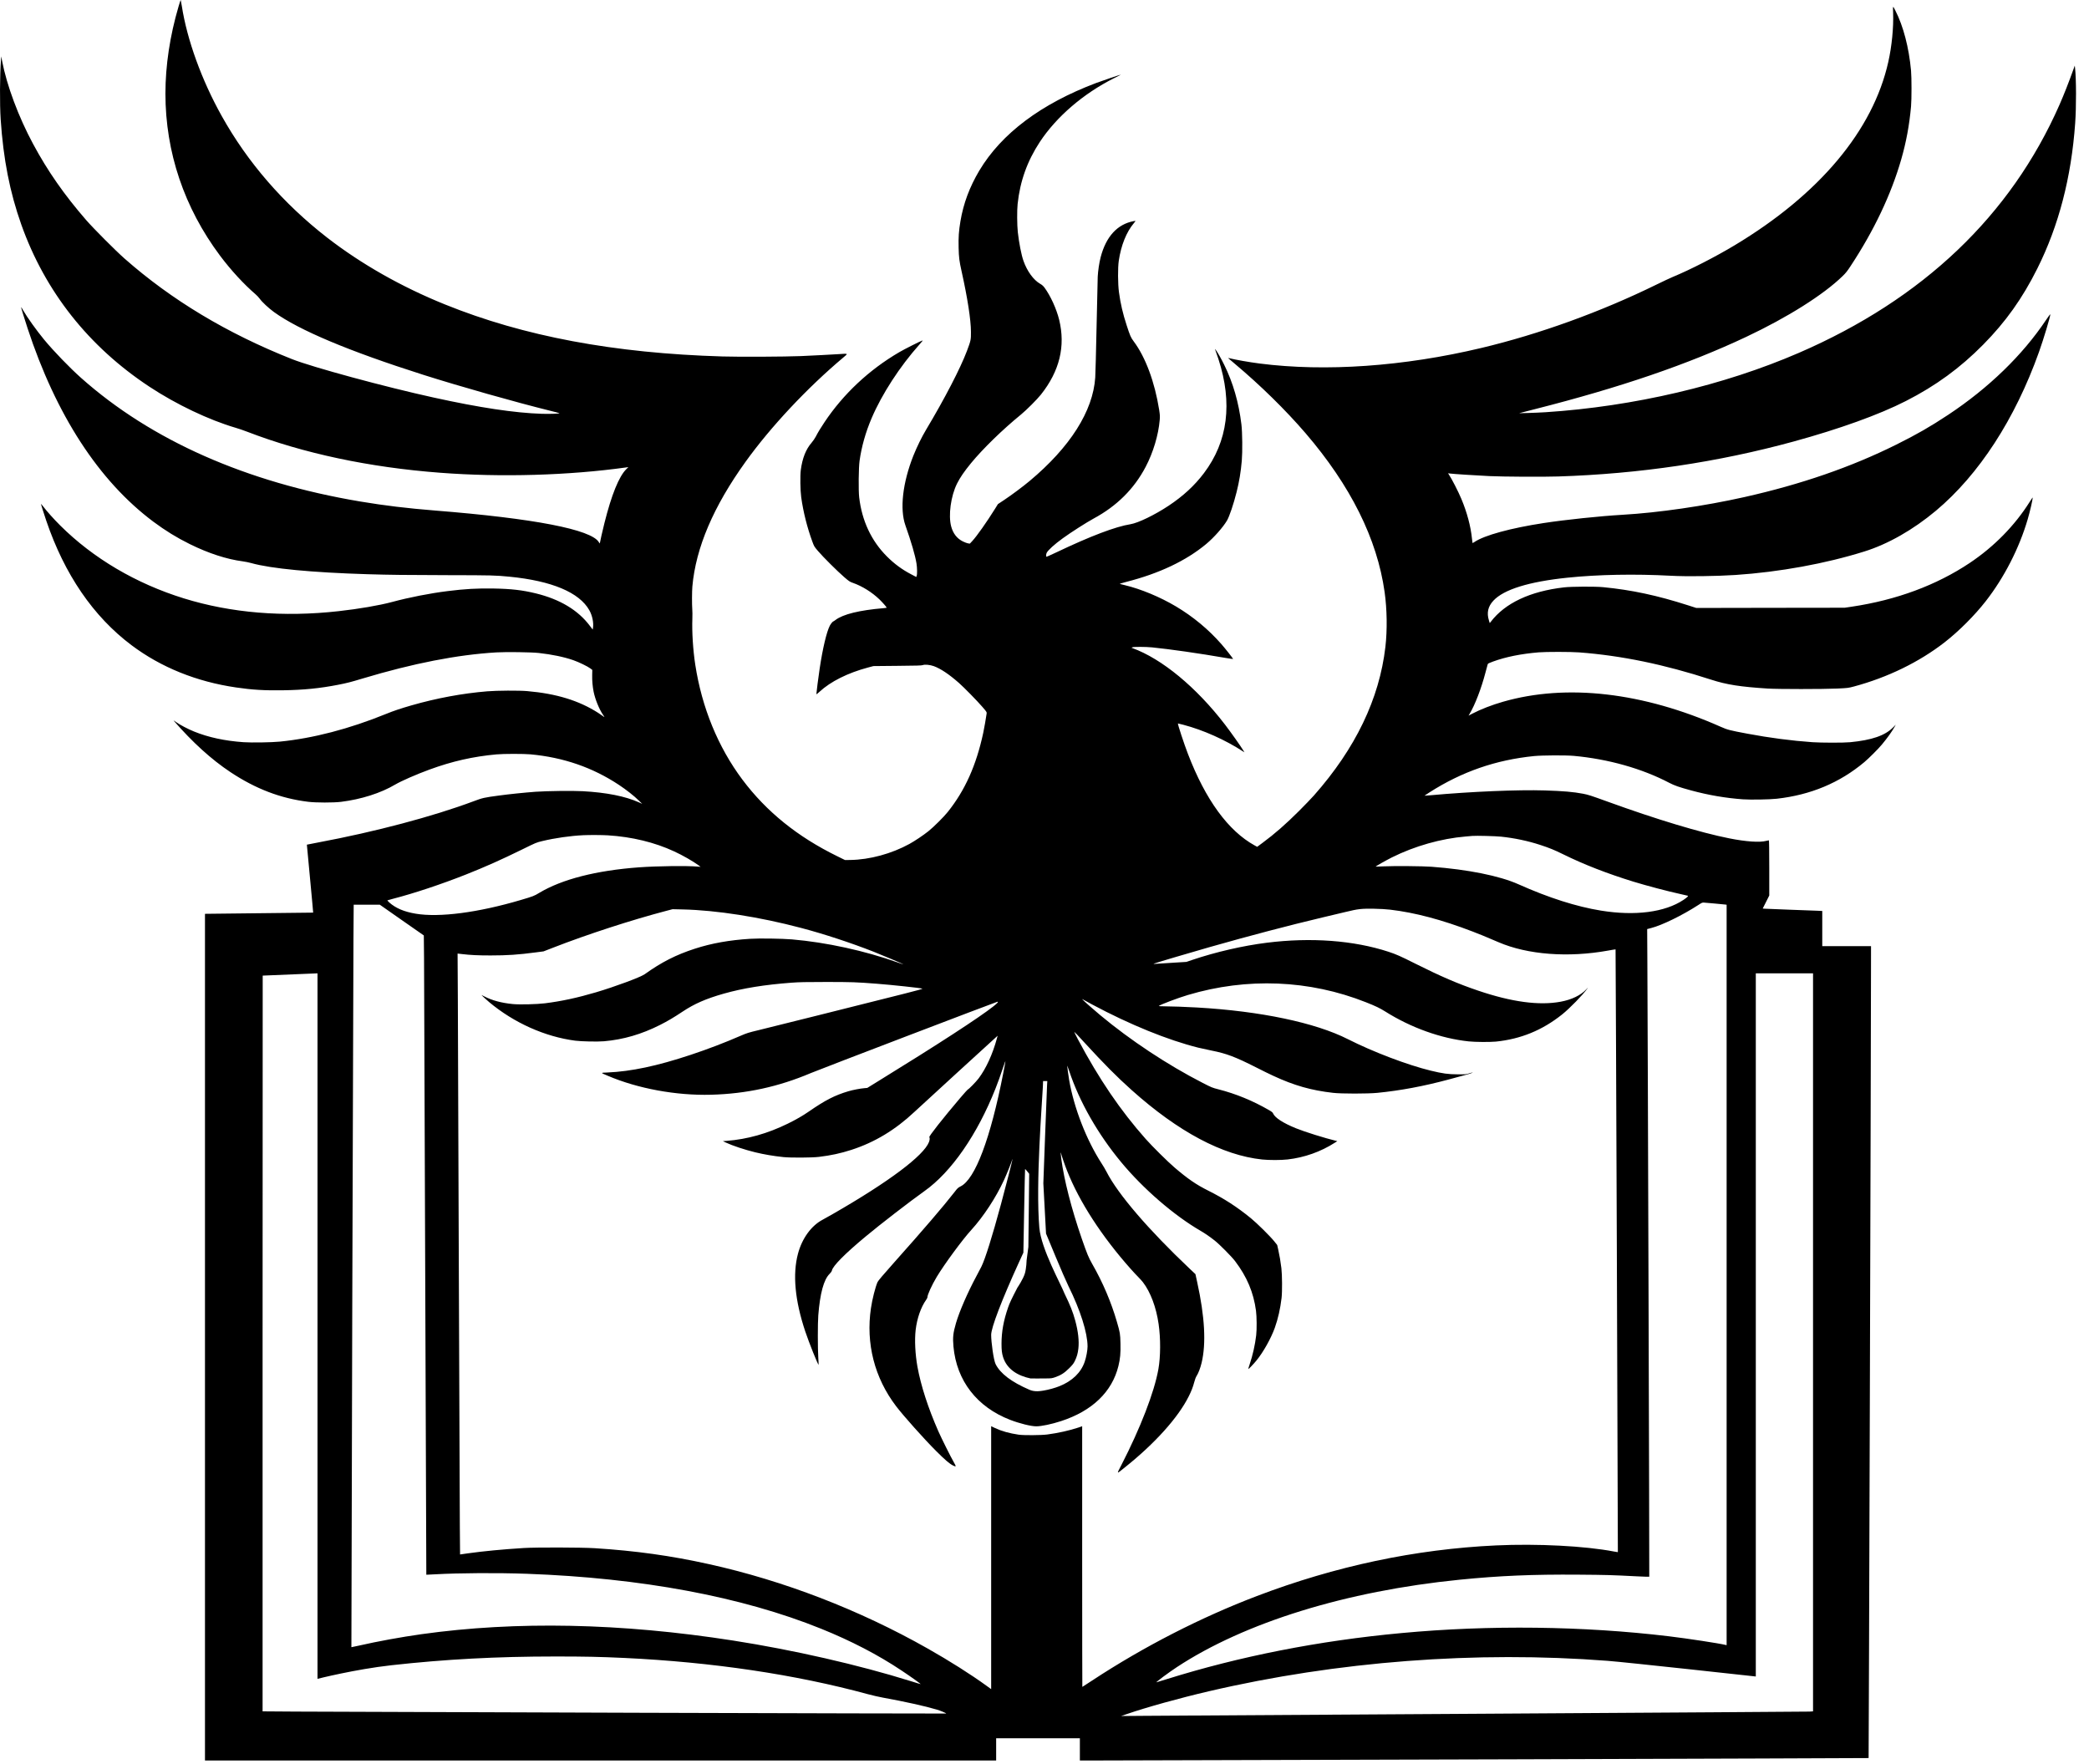 <?xml version="1.0" encoding="UTF-8"?>
<!-- RETRADITION.COM, © Yaroslav Serhieiev 2025. All rights reserved. -->
<svg width="90" height="76" viewBox="0 0 90 76" fill="none" xmlns="http://www.w3.org/2000/svg">
<path d="M7.693 0.278C7.321 1.54 7.127 2.82 7.127 4.032C7.127 6.555 7.936 8.951 9.481 11.016C9.95 11.642 10.506 12.245 11.012 12.68C11.07 12.729 11.148 12.813 11.188 12.868C11.29 13.012 11.573 13.276 11.803 13.443C12.885 14.226 15.031 15.128 18.244 16.15C19.838 16.655 22.161 17.313 23.723 17.701C23.91 17.747 24.077 17.79 24.095 17.799C24.15 17.822 23.696 17.838 23.337 17.827C22.168 17.789 20.662 17.562 18.701 17.131C16.57 16.664 13.456 15.818 12.579 15.471C9.783 14.363 7.39 12.924 5.363 11.137C4.981 10.8 4.031 9.847 3.713 9.482C2.774 8.401 2.05 7.366 1.427 6.204C0.796 5.033 0.293 3.684 0.091 2.628L0.053 2.43L0.042 2.57C-0.008 3.211 -0.014 4.491 0.029 5.139C0.143 6.855 0.422 8.279 0.917 9.673C1.941 12.557 3.821 14.936 6.44 16.662C7.595 17.424 8.997 18.091 10.153 18.43C10.276 18.464 10.499 18.542 10.65 18.6C13.066 19.531 15.91 20.136 18.966 20.367C21.593 20.567 24.499 20.483 26.989 20.136L27.072 20.124L26.981 20.214C26.665 20.529 26.346 21.317 26.041 22.534C25.965 22.835 25.841 23.378 25.841 23.412C25.841 23.418 25.823 23.395 25.799 23.357C25.474 22.812 23.002 22.334 18.759 21.996C17.538 21.898 16.581 21.783 15.524 21.606C10.61 20.782 6.516 18.97 3.495 16.282C3.009 15.851 2.314 15.131 1.905 14.637C1.571 14.232 1.17 13.672 0.988 13.354C0.949 13.282 0.914 13.228 0.909 13.231C0.902 13.239 1.038 13.687 1.182 14.125C2.413 17.88 4.259 20.721 6.609 22.477C7.125 22.861 7.613 23.162 8.178 23.441C8.99 23.841 9.763 24.092 10.461 24.184C10.565 24.198 10.729 24.231 10.827 24.259C11.675 24.497 13.436 24.665 15.83 24.738C16.835 24.768 17.442 24.774 19.322 24.779C21.218 24.782 21.339 24.786 21.952 24.845C23.776 25.025 24.959 25.523 25.391 26.292C25.52 26.52 25.584 26.839 25.546 27.059L25.535 27.123L25.411 26.96C24.906 26.286 24.125 25.818 23.086 25.564C22.508 25.423 22.025 25.367 21.266 25.354C20.554 25.342 20.03 25.372 19.28 25.466C18.524 25.56 17.631 25.735 16.889 25.935C16.34 26.082 15.463 26.233 14.589 26.33C12.212 26.596 9.96 26.41 7.92 25.779C5.863 25.142 4.016 24.054 2.593 22.637C2.322 22.367 2.016 22.026 1.852 21.809C1.804 21.747 1.766 21.702 1.766 21.708C1.766 21.735 1.892 22.136 1.993 22.432C2.78 24.748 4.021 26.56 5.663 27.794C6.935 28.75 8.467 29.369 10.173 29.617C10.873 29.72 11.398 29.751 12.207 29.738C13.085 29.725 13.778 29.655 14.565 29.502C14.952 29.426 15.104 29.388 15.623 29.231C17.806 28.577 19.689 28.208 21.385 28.106C21.812 28.081 22.886 28.096 23.21 28.131C23.774 28.193 24.299 28.302 24.698 28.441C24.929 28.52 25.321 28.71 25.436 28.798L25.518 28.861L25.513 29.076C25.507 29.317 25.53 29.578 25.576 29.807C25.644 30.134 25.813 30.549 25.975 30.787C26.011 30.838 26.039 30.886 26.039 30.891C26.039 30.898 26.011 30.879 25.978 30.853C25.944 30.826 25.852 30.764 25.775 30.714C24.946 30.182 23.973 29.883 22.713 29.774C22.36 29.743 21.41 29.748 20.993 29.783C19.916 29.872 18.815 30.077 17.733 30.387C17.268 30.521 16.947 30.628 16.628 30.759C15.044 31.403 13.489 31.808 12.058 31.95C11.687 31.986 10.85 31.999 10.494 31.975C9.682 31.918 8.979 31.766 8.36 31.515C8.103 31.411 7.756 31.23 7.59 31.111C7.512 31.056 7.464 31.028 7.484 31.049C8.303 31.989 9.101 32.713 9.923 33.261C11.014 33.986 12.094 34.399 13.282 34.543C13.618 34.584 14.356 34.584 14.689 34.545C15.559 34.437 16.403 34.17 17.03 33.798C17.29 33.646 17.94 33.36 18.496 33.157C19.476 32.797 20.382 32.592 21.39 32.5C21.688 32.472 22.561 32.472 22.854 32.498C24.279 32.63 25.535 33.065 26.668 33.816C26.978 34.021 27.319 34.289 27.52 34.487L27.669 34.632L27.529 34.568C26.946 34.305 26.13 34.142 25.105 34.086C24.668 34.062 23.566 34.076 23.078 34.11C22.583 34.147 21.944 34.213 21.514 34.271C20.849 34.36 20.799 34.371 20.394 34.523C18.653 35.174 16.166 35.835 13.721 36.292C13.448 36.344 13.223 36.388 13.221 36.39C13.219 36.392 13.28 37.049 13.358 37.852C13.436 38.653 13.492 39.317 13.492 39.317C13.487 39.322 13.597 39.348 13.492 39.317L8.831 39.369V57.831V75.845H25.874H42.917V75.367V74.887H44.72H46.524V75.367V75.845H47.05C50.689 75.841 80.499 75.748 80.505 75.74C80.513 75.731 80.606 45.477 80.608 41.747L80.609 40.761H79.559H78.508V40.002V39.246L78.298 39.236C78.18 39.229 77.636 39.209 77.085 39.191C76.534 39.172 76.052 39.153 76.014 39.148L75.943 39.14L76.084 38.861L76.225 38.58V37.391C76.225 36.649 76.218 36.202 76.208 36.202C76.2 36.202 76.15 36.213 76.097 36.226C75.814 36.302 75.222 36.261 74.499 36.117C73.266 35.873 71.345 35.293 69.275 34.541C68.529 34.271 68.439 34.242 68.208 34.196C67.779 34.115 67.364 34.079 66.555 34.053C65.397 34.018 63.403 34.1 61.631 34.261C61.49 34.272 61.373 34.281 61.371 34.279C61.369 34.277 61.465 34.213 61.586 34.137C62.987 33.242 64.444 32.738 66.098 32.572C66.452 32.538 67.457 32.533 67.802 32.564C69.29 32.7 70.744 33.111 71.914 33.724C72.143 33.843 72.33 33.909 72.859 34.053C73.607 34.256 74.338 34.381 75.091 34.436C75.425 34.459 76.234 34.446 76.547 34.411C78.008 34.247 79.254 33.727 80.32 32.834C80.515 32.67 80.919 32.267 81.074 32.08C81.301 31.808 81.506 31.524 81.62 31.32L81.675 31.221L81.561 31.337C81.208 31.692 80.644 31.885 79.708 31.976C79.433 32.003 78.458 32.001 78.086 31.975C77.188 31.912 76.238 31.788 75.281 31.608C74.515 31.464 74.431 31.443 74.133 31.311C70.789 29.826 67.49 29.445 64.756 30.232C64.281 30.367 63.785 30.561 63.438 30.742L63.269 30.831L63.32 30.745C63.552 30.354 63.818 29.662 63.998 28.975C64.045 28.803 64.088 28.643 64.094 28.62C64.104 28.585 64.141 28.567 64.328 28.499C64.88 28.299 65.519 28.17 66.288 28.104C66.608 28.078 67.673 28.078 68.034 28.106C69.854 28.243 71.696 28.623 73.718 29.28C74.385 29.497 74.979 29.589 76.158 29.664C76.615 29.692 78.529 29.692 79.153 29.664C79.62 29.642 79.628 29.64 79.871 29.576C81.324 29.186 82.683 28.524 83.778 27.673C84.395 27.192 85.067 26.52 85.55 25.902C86.348 24.88 86.996 23.613 87.36 22.367C87.456 22.04 87.575 21.523 87.575 21.438C87.575 21.423 87.516 21.505 87.445 21.621C86.803 22.642 85.909 23.553 84.86 24.254C83.425 25.212 81.703 25.851 79.78 26.137L79.476 26.182L76.278 26.186L73.081 26.192L72.72 26.076C71.403 25.653 70.294 25.415 69.068 25.296C68.732 25.263 67.692 25.268 67.38 25.305C65.921 25.474 64.842 25.982 64.227 26.788L64.182 26.844L64.147 26.728C64.045 26.401 64.106 26.129 64.338 25.879C64.786 25.395 65.867 25.06 67.538 24.887C68.856 24.751 70.432 24.721 71.98 24.804C72.659 24.842 73.946 24.825 74.768 24.771C76.668 24.644 78.642 24.284 80.318 23.76C81.341 23.441 82.426 22.823 83.406 22.002C85.259 20.45 86.814 18.053 87.845 15.165C88.047 14.601 88.345 13.606 88.333 13.54C88.33 13.527 88.249 13.638 88.15 13.784C87.138 15.299 85.676 16.717 83.93 17.873C83.161 18.382 82.583 18.714 81.701 19.153C79.752 20.123 77.594 20.868 75.149 21.416C73.43 21.801 71.453 22.088 69.912 22.177C68.918 22.235 67.453 22.389 66.504 22.534C65.081 22.752 63.95 23.061 63.524 23.35C63.48 23.378 63.444 23.398 63.441 23.395C63.438 23.392 63.428 23.312 63.418 23.216C63.365 22.68 63.203 22.073 62.959 21.492C62.819 21.16 62.554 20.643 62.417 20.436L62.385 20.39L62.468 20.4C62.652 20.423 63.499 20.478 64.171 20.511C64.755 20.539 66.479 20.549 67.132 20.527C70.633 20.415 74.004 19.915 77.275 19.021C79.246 18.481 80.959 17.865 82.112 17.276C83.396 16.622 84.451 15.851 85.441 14.848C86.41 13.867 87.129 12.858 87.772 11.573C88.695 9.729 89.237 7.651 89.404 5.312C89.455 4.592 89.453 3.413 89.399 2.925L89.387 2.826L89.331 2.983C89.119 3.573 88.922 4.072 88.729 4.513C86.626 9.288 82.845 12.888 77.499 15.202C74.264 16.603 70.389 17.511 66.588 17.759C66.381 17.772 66.039 17.787 65.827 17.792L65.445 17.802L66.123 17.628C69.808 16.693 72.72 15.697 75.232 14.513C77.006 13.677 78.561 12.698 79.383 11.896C79.521 11.763 79.588 11.678 79.727 11.465C80.737 9.934 81.475 8.38 81.91 6.868C82.127 6.113 82.259 5.398 82.333 4.586C82.36 4.287 82.36 3.335 82.333 3.041C82.241 2.045 82.002 1.128 81.658 0.456C81.546 0.235 81.549 0.233 81.561 0.547C81.584 1.184 81.506 1.986 81.354 2.664C80.694 5.62 78.384 8.375 74.729 10.57C73.897 11.069 72.829 11.616 72.063 11.933C71.954 11.979 71.638 12.126 71.36 12.263C68.961 13.439 66.317 14.396 63.815 14.992C60.472 15.788 57.104 16.024 54.268 15.661C53.809 15.602 53.228 15.499 52.944 15.428C52.891 15.415 52.888 15.412 53.209 15.681C54.297 16.594 55.384 17.66 56.242 18.657C58.189 20.924 59.331 23.215 59.653 25.506C59.758 26.254 59.771 27.135 59.687 27.868C59.428 30.105 58.398 32.247 56.609 34.269C56.491 34.401 56.202 34.702 55.965 34.938C55.399 35.503 54.916 35.926 54.393 36.312L54.163 36.482L54.054 36.423C52.914 35.794 51.938 34.456 51.182 32.485C51.014 32.052 50.73 31.187 50.748 31.168C50.751 31.167 50.854 31.19 50.976 31.223C51.842 31.451 52.783 31.87 53.564 32.379L53.614 32.41L53.574 32.344C53.455 32.148 53.036 31.555 52.78 31.221C51.541 29.606 50.053 28.378 48.782 27.919L48.749 27.908L48.782 27.888C48.827 27.861 49.361 27.863 49.635 27.89C50.417 27.969 51.645 28.144 52.811 28.346C52.983 28.375 53.126 28.395 53.126 28.39C53.126 28.369 52.778 27.927 52.616 27.744C52.062 27.113 51.403 26.567 50.669 26.129C49.98 25.719 49.153 25.375 48.46 25.21C48.355 25.184 48.258 25.161 48.245 25.156C48.231 25.151 48.359 25.111 48.528 25.068C49.952 24.703 51.1 24.158 51.971 23.433C52.305 23.152 52.682 22.728 52.861 22.429C52.965 22.253 53.147 21.715 53.275 21.203C53.391 20.742 53.457 20.339 53.5 19.849C53.533 19.463 53.525 18.621 53.483 18.279C53.369 17.343 53.124 16.49 52.745 15.722C52.61 15.446 52.441 15.149 52.371 15.065C52.333 15.018 52.335 15.02 52.38 15.141C52.406 15.209 52.457 15.357 52.494 15.471C53.111 17.367 52.901 19.019 51.868 20.385C51.463 20.921 50.975 21.371 50.346 21.789C49.75 22.184 49.034 22.531 48.705 22.584C48.061 22.686 46.982 23.096 45.525 23.79C45.289 23.902 45.091 23.99 45.083 23.985C45.059 23.97 45.066 23.881 45.094 23.818C45.15 23.704 45.423 23.454 45.788 23.19C46.143 22.932 46.813 22.505 47.111 22.343C48.114 21.803 48.857 21.066 49.358 20.113C49.681 19.5 49.909 18.743 49.964 18.091C49.977 17.934 49.974 17.881 49.941 17.662C49.749 16.456 49.353 15.387 48.84 14.703C48.719 14.541 48.687 14.468 48.538 14.009C48.377 13.519 48.273 13.073 48.208 12.589C48.16 12.235 48.155 11.536 48.2 11.234C48.298 10.569 48.529 9.995 48.852 9.612C48.89 9.566 48.923 9.525 48.923 9.52C48.923 9.516 48.888 9.52 48.845 9.526C48.137 9.658 47.649 10.192 47.417 11.089C47.358 11.317 47.306 11.667 47.293 11.92C47.288 12.024 47.267 12.987 47.244 14.059C47.222 15.131 47.196 16.124 47.186 16.264C47.09 17.711 46.103 19.265 44.356 20.724C44.058 20.972 43.6 21.314 43.266 21.537L42.993 21.718L42.879 21.903C42.511 22.493 42.08 23.104 41.886 23.311L41.785 23.42L41.709 23.41C41.667 23.405 41.567 23.367 41.484 23.326C41.232 23.203 41.063 22.987 40.981 22.686C40.85 22.206 40.963 21.373 41.232 20.833C41.366 20.567 41.54 20.313 41.834 19.954C42.346 19.331 43.196 18.504 43.986 17.86C44.224 17.665 44.682 17.207 44.849 16.996C45.65 15.985 45.91 14.916 45.632 13.776C45.516 13.306 45.26 12.744 44.997 12.387C44.944 12.318 44.894 12.273 44.81 12.225C44.527 12.062 44.25 11.683 44.095 11.241C44.002 10.98 43.9 10.454 43.85 9.999C43.817 9.7 43.813 9.057 43.842 8.789C43.946 7.805 44.257 6.939 44.8 6.113C45.518 5.027 46.674 4.032 47.996 3.368C48.165 3.284 48.298 3.215 48.291 3.215C48.263 3.215 47.467 3.484 47.219 3.578C44.853 4.472 43.145 5.753 42.19 7.352C41.772 8.056 41.507 8.765 41.378 9.533C41.308 9.951 41.289 10.225 41.3 10.668C41.31 11.097 41.33 11.246 41.428 11.688C41.682 12.83 41.83 13.776 41.831 14.298C41.833 14.642 41.828 14.665 41.659 15.118C41.378 15.864 40.694 17.184 39.9 18.511C39.707 18.834 39.507 19.244 39.349 19.635C38.888 20.8 38.759 21.928 39.007 22.632C39.262 23.355 39.429 23.927 39.485 24.275C39.515 24.459 39.52 24.743 39.493 24.809L39.475 24.857L39.267 24.748C38.866 24.54 38.53 24.292 38.209 23.971C37.538 23.299 37.134 22.435 37.016 21.426C36.981 21.122 36.991 20.142 37.033 19.849C37.119 19.241 37.292 18.626 37.549 18.023C37.992 16.981 38.769 15.785 39.616 14.837C39.732 14.71 39.766 14.662 39.738 14.67C39.655 14.695 38.959 15.045 38.739 15.175C37.441 15.934 36.338 16.968 35.524 18.185C35.362 18.426 35.239 18.628 35.14 18.821C35.103 18.89 35.026 19.003 34.968 19.07C34.718 19.358 34.569 19.738 34.501 20.245C34.468 20.496 34.478 21.12 34.518 21.418C34.605 22.05 34.778 22.738 35.001 23.34C35.072 23.534 35.08 23.55 35.241 23.738C35.454 23.99 36.09 24.622 36.381 24.872C36.581 25.044 36.617 25.067 36.737 25.108C37.144 25.25 37.566 25.513 37.892 25.826C38.022 25.952 38.201 26.157 38.201 26.18C38.201 26.185 38.143 26.193 38.074 26.2C37.025 26.289 36.323 26.461 35.995 26.71C35.952 26.743 35.911 26.77 35.903 26.77C35.88 26.77 35.789 26.879 35.752 26.953C35.611 27.227 35.443 27.939 35.314 28.8C35.261 29.153 35.173 29.835 35.173 29.888C35.173 29.923 35.19 29.911 35.305 29.804C35.785 29.36 36.526 28.99 37.398 28.757L37.63 28.696L38.664 28.686C39.487 28.679 39.71 28.673 39.755 28.654C39.844 28.618 40.068 28.64 40.233 28.699C40.531 28.81 40.883 29.044 41.312 29.421C41.528 29.611 42.091 30.184 42.323 30.453C42.503 30.661 42.515 30.68 42.508 30.734C42.486 30.898 42.399 31.401 42.361 31.572C42.06 32.972 41.578 34.047 40.835 34.977C40.666 35.191 40.221 35.632 39.996 35.812C39.776 35.987 39.412 36.231 39.181 36.358C38.411 36.78 37.473 37.036 36.637 37.049L36.406 37.052L36.08 36.892C34.361 36.051 33.02 34.969 31.983 33.585C30.936 32.186 30.237 30.481 29.954 28.636C29.857 28.005 29.807 27.222 29.829 26.646C29.834 26.5 29.832 26.322 29.825 26.249C29.809 26.049 29.81 25.481 29.829 25.267C29.977 23.598 30.735 21.822 32.122 19.893C33.204 18.387 34.773 16.713 36.328 15.405C36.548 15.22 36.556 15.228 36.157 15.255C35.828 15.276 35.051 15.317 34.503 15.341C33.819 15.369 31.844 15.379 31.128 15.357C26.453 15.218 22.561 14.488 19.173 13.117C17.3 12.361 15.561 11.373 14.096 10.238C12.203 8.768 10.668 6.999 9.548 4.99C8.689 3.452 8.06 1.72 7.832 0.253C7.81 0.119 7.789 0.005 7.785 6.45653e-05C7.78 -0.003 7.739 0.121 7.693 0.278ZM26.188 35.987C27.224 36.051 28.204 36.289 29.044 36.679C29.413 36.849 29.852 37.1 30.102 37.283L30.184 37.345L30.068 37.335C29.58 37.293 28.305 37.31 27.529 37.366C25.684 37.502 24.211 37.88 23.233 38.466C23.018 38.597 22.968 38.617 22.441 38.772C20.601 39.317 18.923 39.535 17.907 39.363C17.407 39.279 17.045 39.124 16.773 38.881C16.724 38.835 16.686 38.795 16.691 38.788C16.696 38.783 16.805 38.754 16.931 38.721C17.831 38.489 19.017 38.094 20.071 37.677C20.905 37.346 21.598 37.037 22.482 36.603C23.101 36.299 23.102 36.297 23.367 36.234C23.903 36.104 24.577 36.008 25.129 35.982C25.394 35.969 25.939 35.972 26.188 35.987ZM64.675 36.045C65.251 36.106 65.83 36.228 66.355 36.4C66.753 36.53 66.964 36.616 67.364 36.813C68.246 37.247 69.249 37.637 70.375 37.984C70.945 38.159 71.828 38.392 72.419 38.522C72.569 38.555 72.702 38.585 72.715 38.59C72.75 38.602 72.685 38.663 72.528 38.769C71.729 39.302 70.445 39.469 68.977 39.231C67.915 39.059 66.727 38.681 65.412 38.093C64.601 37.731 63.232 37.457 61.672 37.341C61.295 37.313 60.072 37.302 59.647 37.323C59.442 37.333 59.273 37.338 59.269 37.336C59.258 37.323 59.705 37.071 59.968 36.938C60.952 36.448 62.087 36.126 63.145 36.038C63.264 36.028 63.393 36.017 63.434 36.013C63.603 35.998 64.45 36.02 64.675 36.045ZM73.891 38.927C74.105 38.945 74.305 38.965 74.335 38.97L74.388 38.978V54.928V70.877L74.352 70.868C74.044 70.794 72.731 70.594 71.898 70.493C68.211 70.051 64.174 70.001 60.381 70.355C56.829 70.683 53.41 71.356 50.252 72.345C50.022 72.416 49.828 72.476 49.823 72.476C49.783 72.476 50.354 72.051 50.702 71.823C53.629 69.897 57.999 68.546 62.88 68.057C64.609 67.884 66.03 67.824 68.009 67.839C69.227 67.849 69.411 67.854 70.504 67.91C70.802 67.925 71.05 67.933 71.055 67.928C71.064 67.92 70.991 44.477 70.973 41.471L70.965 40.026L71.138 39.981C71.608 39.86 72.48 39.434 73.163 38.992C73.329 38.884 73.341 38.879 73.42 38.886C73.466 38.891 73.678 38.909 73.891 38.927ZM17.311 39.639L18.259 40.3L18.269 41.278C18.274 41.816 18.297 48.012 18.32 55.049C18.344 62.084 18.365 67.842 18.367 67.842C18.369 67.844 18.534 67.836 18.734 67.824C19.795 67.765 21.436 67.756 22.697 67.801C27.626 67.98 31.951 68.785 35.375 70.168C36.675 70.693 37.83 71.293 38.846 71.972C39.214 72.216 39.675 72.545 39.667 72.555C39.664 72.557 39.47 72.5 39.237 72.426C37.006 71.728 34.182 71.082 31.582 70.677C26.758 69.924 22.237 69.831 18.155 70.404C17.276 70.528 16.261 70.713 15.458 70.897C15.286 70.935 15.142 70.966 15.139 70.964C15.132 70.959 15.216 42.165 15.228 40.467L15.238 38.977H15.802H16.365L17.311 39.639ZM59.892 39.19C60.957 39.315 62.115 39.621 63.452 40.135C63.76 40.252 63.982 40.344 64.561 40.592C65.815 41.132 67.567 41.264 69.292 40.951C69.459 40.919 69.599 40.898 69.603 40.901C69.611 40.908 69.709 66.863 69.702 66.869C69.699 66.871 69.626 66.859 69.54 66.843C68.296 66.603 66.224 66.496 64.452 66.579C60.975 66.742 57.534 67.471 54.152 68.759C51.726 69.683 49.262 70.946 47.048 72.403C46.823 72.552 46.635 72.674 46.63 72.674C46.627 72.674 46.623 70.147 46.623 67.059V61.445L46.454 61.503C46.082 61.627 45.586 61.739 45.121 61.8C44.853 61.835 44.105 61.84 43.885 61.808C43.489 61.75 43.158 61.658 42.872 61.524L42.702 61.443V67.107V72.771L42.491 72.618C41.836 72.142 40.888 71.541 39.963 71.019C37.015 69.35 33.763 68.097 30.532 67.383C28.897 67.021 27.385 66.81 25.626 66.699C25.05 66.663 23.098 66.658 22.565 66.691C21.641 66.749 20.842 66.825 20.146 66.922L19.821 66.969L19.811 65.761C19.806 65.099 19.787 60.176 19.768 54.826C19.75 49.474 19.73 44.193 19.725 43.088L19.714 41.081L19.886 41.101C20.27 41.147 20.599 41.162 21.133 41.162C21.858 41.162 22.325 41.131 23.086 41.03L23.417 40.987L23.83 40.827C25.316 40.248 27.209 39.634 28.712 39.239L28.976 39.17L29.415 39.18C30.869 39.213 32.729 39.504 34.519 39.978C35.516 40.242 36.651 40.615 37.638 41.002C38.027 41.155 38.934 41.539 38.926 41.547C38.922 41.55 38.816 41.514 38.689 41.469C37.258 40.959 35.603 40.597 34.114 40.47C33.694 40.435 32.714 40.42 32.319 40.445C31.425 40.501 30.659 40.637 29.938 40.871C29.124 41.134 28.497 41.454 27.775 41.971C27.596 42.1 26.489 42.51 25.674 42.751C24.868 42.989 24.191 43.134 23.475 43.224C23.132 43.267 22.383 43.285 22.098 43.257C21.603 43.209 21.196 43.099 20.865 42.926C20.799 42.892 20.745 42.865 20.745 42.867C20.745 42.878 20.96 43.077 21.076 43.174C22.143 44.066 23.48 44.664 24.782 44.834C25.058 44.869 25.74 44.883 26.024 44.859C26.857 44.786 27.636 44.56 28.439 44.155C28.776 43.983 29.018 43.841 29.405 43.584C29.91 43.247 30.411 43.027 31.177 42.809C32.013 42.573 32.928 42.424 34.114 42.335C34.43 42.312 34.708 42.305 35.587 42.305C36.687 42.305 36.889 42.312 37.779 42.381C38.439 42.432 39.636 42.561 39.736 42.591C39.765 42.601 39.546 42.662 38.975 42.806C37.072 43.286 33.138 44.271 32.691 44.378C32.238 44.487 32.181 44.505 31.905 44.624C31.218 44.923 30.502 45.196 29.754 45.445C28.311 45.924 27.196 46.16 26.165 46.205C25.862 46.218 25.861 46.208 26.18 46.344C27.477 46.899 29.137 47.204 30.639 47.163C32.158 47.122 33.541 46.82 34.94 46.227C35.274 46.084 42.937 43.156 42.973 43.156C43.026 43.156 42.97 43.22 42.797 43.356C42.202 43.83 40.365 45.022 37.837 46.578L37.365 46.869L37.233 46.881C37.059 46.895 36.732 46.958 36.55 47.013C35.962 47.188 35.553 47.398 34.842 47.89C34.584 48.068 34.291 48.237 33.94 48.409C33.068 48.836 32.198 49.081 31.309 49.15L31.144 49.162L31.271 49.223C31.558 49.358 32.097 49.537 32.542 49.644C32.918 49.735 33.32 49.804 33.75 49.849C34.064 49.882 34.968 49.877 35.276 49.841C35.797 49.779 36.22 49.687 36.68 49.538C37.685 49.213 38.57 48.679 39.401 47.898C39.608 47.703 42.836 44.748 42.947 44.652L42.981 44.621L42.948 44.743C42.764 45.419 42.481 46.035 42.162 46.459C42.051 46.606 41.727 46.938 41.694 46.938C41.686 46.938 41.542 47.1 41.373 47.297C40.607 48.199 40.006 48.962 40.038 48.993C40.064 49.02 40.057 49.111 40.024 49.198C39.801 49.785 38.289 50.918 35.893 52.294C35.711 52.398 35.511 52.512 35.446 52.545C34.955 52.801 34.556 53.349 34.379 54.012C34.142 54.902 34.248 56.027 34.693 57.361C34.854 57.844 35.244 58.817 35.267 58.794C35.271 58.789 35.264 58.653 35.254 58.491C35.228 58.103 35.228 56.993 35.254 56.668C35.329 55.719 35.489 55.128 35.742 54.879C35.798 54.824 35.833 54.773 35.84 54.738C35.88 54.54 36.401 54.013 37.283 53.28C37.926 52.743 39.199 51.762 39.831 51.312C40.989 50.49 42.108 48.874 42.889 46.897C43.008 46.596 43.067 46.43 43.248 45.898C43.342 45.62 43.34 45.635 43.219 46.253C42.673 49.048 42.012 50.802 41.386 51.111C41.274 51.167 41.255 51.184 41.117 51.364C40.647 51.968 39.794 52.963 38.533 54.377C38.042 54.928 37.834 55.175 37.807 55.234C37.715 55.44 37.579 55.972 37.523 56.357C37.297 57.879 37.678 59.363 38.605 60.579C38.922 60.997 39.814 61.996 40.327 62.508C40.708 62.889 40.913 63.065 41.059 63.136C41.199 63.206 41.204 63.189 41.092 62.994C40.949 62.745 40.575 61.993 40.426 61.66C39.985 60.657 39.674 59.697 39.526 58.881C39.429 58.338 39.399 57.728 39.449 57.297C39.507 56.8 39.675 56.318 39.899 56.002C39.93 55.959 39.955 55.91 39.955 55.893C39.955 55.781 40.145 55.364 40.36 55.006C40.694 54.453 41.472 53.395 41.848 52.986C42.367 52.417 42.907 51.597 43.256 50.837C43.368 50.596 43.56 50.118 43.597 49.998C43.608 49.96 43.62 49.932 43.623 49.935C43.632 49.943 43.314 51.18 43.123 51.886C42.746 53.278 42.45 54.225 42.281 54.57C42.253 54.629 42.159 54.808 42.073 54.966C41.691 55.677 41.335 56.493 41.186 57.003C41.062 57.429 41.042 57.616 41.078 58.014C41.212 59.482 42.089 60.617 43.519 61.169C43.926 61.326 44.424 61.45 44.646 61.448C44.874 61.447 45.303 61.357 45.708 61.225C47.053 60.789 47.912 59.965 48.185 58.848C48.261 58.533 48.283 58.305 48.273 57.882C48.263 57.456 48.256 57.419 48.12 56.949C47.872 56.093 47.51 55.244 47.055 54.451C46.896 54.173 46.837 54.028 46.603 53.356C46.16 52.071 45.844 50.838 45.721 49.913C45.698 49.732 45.69 49.596 45.708 49.672C45.734 49.781 45.88 50.208 45.971 50.434C46.502 51.778 47.469 53.268 48.716 54.669C48.825 54.791 48.971 54.95 49.042 55.019C49.112 55.089 49.201 55.189 49.242 55.242C49.567 55.663 49.813 56.321 49.916 57.039C50.007 57.667 50.002 58.452 49.906 58.989C49.731 59.975 49.132 61.524 48.317 63.106C48.099 63.531 48.084 63.521 48.476 63.207C49.764 62.178 50.756 61.073 51.213 60.16C51.331 59.925 51.395 59.757 51.453 59.54C51.481 59.43 51.519 59.332 51.552 59.281C51.63 59.16 51.714 58.939 51.769 58.711C51.969 57.88 51.906 56.722 51.577 55.231L51.503 54.892L51.259 54.662C49.477 52.976 48.167 51.45 47.674 50.486C47.623 50.387 47.527 50.222 47.46 50.122C46.807 49.115 46.267 47.73 46.06 46.517C46.026 46.306 45.978 45.957 45.978 45.916C45.979 45.901 46.019 46.01 46.069 46.155C46.509 47.472 47.301 48.861 48.306 50.072C49.257 51.22 50.584 52.366 51.731 53.03C51.916 53.138 52.1 53.263 52.335 53.447C52.53 53.599 53.063 54.135 53.21 54.33C53.721 55.004 54.006 55.677 54.112 56.469C54.145 56.719 54.15 57.272 54.12 57.527C54.072 57.94 53.971 58.386 53.839 58.777C53.803 58.883 53.776 58.974 53.781 58.979C53.793 58.99 54.005 58.769 54.135 58.609C54.428 58.25 54.757 57.662 54.921 57.208C55.06 56.82 55.161 56.374 55.214 55.916C55.245 55.645 55.24 54.93 55.206 54.636C55.171 54.345 55.125 54.079 55.068 53.827L55.025 53.637L54.9 53.48C54.726 53.262 54.155 52.698 53.89 52.482C53.286 51.99 52.747 51.641 52.042 51.288C51.534 51.035 51.168 50.782 50.602 50.298C50.31 50.049 49.641 49.386 49.36 49.069C48.269 47.839 47.351 46.489 46.441 44.778C46.348 44.603 46.276 44.454 46.281 44.451C46.286 44.446 46.481 44.652 46.716 44.91C47.563 45.833 48.112 46.388 48.758 46.965C50.77 48.764 52.666 49.771 54.375 49.953C54.679 49.984 55.192 49.984 55.475 49.951C56.197 49.869 56.905 49.618 57.509 49.23L57.615 49.162L57.559 49.149C57.057 49.026 56.227 48.767 55.831 48.607C55.279 48.382 54.924 48.153 54.848 47.968C54.832 47.926 54.79 47.893 54.658 47.817C53.973 47.421 53.247 47.123 52.494 46.93C52.227 46.862 52.203 46.852 51.815 46.653C50.298 45.876 48.701 44.819 47.392 43.727C47.138 43.516 46.671 43.105 46.64 43.063C46.617 43.033 46.617 43.033 46.656 43.058C46.679 43.073 46.858 43.171 47.053 43.275C48.678 44.144 50.316 44.809 51.628 45.136C51.737 45.163 51.997 45.219 52.206 45.262C52.844 45.389 53.215 45.529 54.117 45.985C54.383 46.121 54.719 46.286 54.861 46.35C55.755 46.765 56.491 46.975 57.436 47.082C57.795 47.123 58.919 47.123 59.339 47.082C60.337 46.983 61.326 46.798 62.403 46.509C63.229 46.286 63.327 46.26 63.39 46.233C63.492 46.188 63.449 46.194 63.3 46.241C63.166 46.284 63.15 46.286 62.806 46.284C62.402 46.284 62.15 46.25 61.647 46.127C60.649 45.886 59.149 45.316 58.073 44.77C56.67 44.058 54.306 43.56 51.562 43.404C51.087 43.377 50.459 43.354 50.172 43.354C50.017 43.354 49.916 43.347 49.924 43.339C49.984 43.283 50.751 42.992 51.173 42.867C53.731 42.103 56.412 42.213 58.849 43.179C59.274 43.347 59.45 43.433 59.675 43.574C60.788 44.276 62.084 44.74 63.279 44.865C63.562 44.895 64.186 44.898 64.444 44.874C65.516 44.766 66.447 44.385 67.298 43.706C67.625 43.445 68.191 42.865 68.383 42.594C68.428 42.531 68.421 42.536 68.34 42.624C68.11 42.875 67.713 43.067 67.245 43.154C66.315 43.329 65.129 43.169 63.682 42.678C62.809 42.383 62.082 42.069 60.969 41.512C60.324 41.188 60.148 41.111 59.819 41.003C58.318 40.513 56.481 40.376 54.582 40.614C53.556 40.741 52.37 41.015 51.364 41.355L51.115 41.44L50.487 41.479C50.141 41.501 49.818 41.522 49.77 41.525C49.717 41.529 49.691 41.525 49.706 41.517C49.749 41.494 51.246 41.05 52.117 40.802C53.847 40.31 55.527 39.869 56.989 39.522C57.335 39.441 57.77 39.337 57.957 39.292C58.522 39.155 58.642 39.142 59.198 39.15C59.46 39.155 59.706 39.168 59.892 39.19ZM13.679 57.13V72.327C13.679 72.327 15.289 71.917 16.856 71.742C19.186 71.483 21.396 71.364 23.93 71.364C25.201 71.364 25.826 71.377 26.9 71.427C30.692 71.607 34.273 72.139 37.39 72.988C37.586 73.041 37.877 73.108 38.035 73.136C38.954 73.302 39.884 73.508 40.36 73.652C40.531 73.703 40.777 73.807 40.762 73.822C40.754 73.832 14.975 73.753 12.741 73.738L11.313 73.728V57.88C11.313 49.163 11.315 42.032 11.318 42.031C11.325 42.029 13.58 41.937 13.679 41.933V57.13ZM78.111 57.831V73.728L77.959 73.738C77.874 73.741 71.603 73.784 64.022 73.83C56.442 73.876 49.803 73.918 49.271 73.921L48.303 73.929L48.567 73.838C49.383 73.556 50.833 73.153 52.075 72.864C57.623 71.57 63.598 71.115 69.258 71.551C70.094 71.615 75.645 72.226 75.645 72.226V57.079V41.933H76.878H78.111V57.831ZM45.111 46.743C45.104 46.838 45.066 47.829 45.025 48.947L44.95 50.98L45.008 52.062L45.066 53.144L45.47 54.117C45.693 54.653 45.945 55.232 46.031 55.406C46.544 56.44 46.853 57.416 46.855 58.006C46.855 58.171 46.8 58.471 46.732 58.666C46.573 59.132 46.203 59.492 45.65 59.717C45.458 59.795 45.169 59.874 44.967 59.907C44.967 59.907 44.806 59.936 44.7 59.937C44.558 59.938 44.457 59.919 44.348 59.872C43.577 59.539 43.097 59.175 42.894 58.769C42.806 58.594 42.702 57.819 42.702 57.508C42.702 57.198 43.155 56.014 43.893 54.396L44.09 53.967L44.123 52.168C44.141 51.18 44.159 50.368 44.163 50.364C44.168 50.359 44.209 50.404 44.255 50.462L44.34 50.569L44.323 52.143L44.305 53.719L44.23 54.289C44.23 54.289 44.22 54.643 44.156 54.857C44.079 55.116 43.835 55.47 43.835 55.47C43.577 55.967 43.499 56.131 43.43 56.331C43.236 56.889 43.148 57.38 43.148 57.89C43.148 58.169 43.165 58.305 43.216 58.468C43.388 59.008 43.869 59.274 44.396 59.385C44.403 59.392 44.919 59.385 45.056 59.385C45.296 59.383 45.314 59.382 45.465 59.331C45.702 59.249 45.859 59.149 46.062 58.947C46.209 58.8 46.248 58.752 46.307 58.633C46.393 58.457 46.434 58.315 46.459 58.1C46.497 57.773 46.451 57.356 46.324 56.892C46.221 56.516 46.112 56.242 45.854 55.71C45.556 55.097 46.089 56.349 45.854 55.71C45.726 55.361 44.857 53.809 44.778 52.898C44.613 50.98 44.902 47.439 44.929 46.826L44.939 46.575H45.03H45.121L45.111 46.743Z" fill="currentColor"/>
</svg>